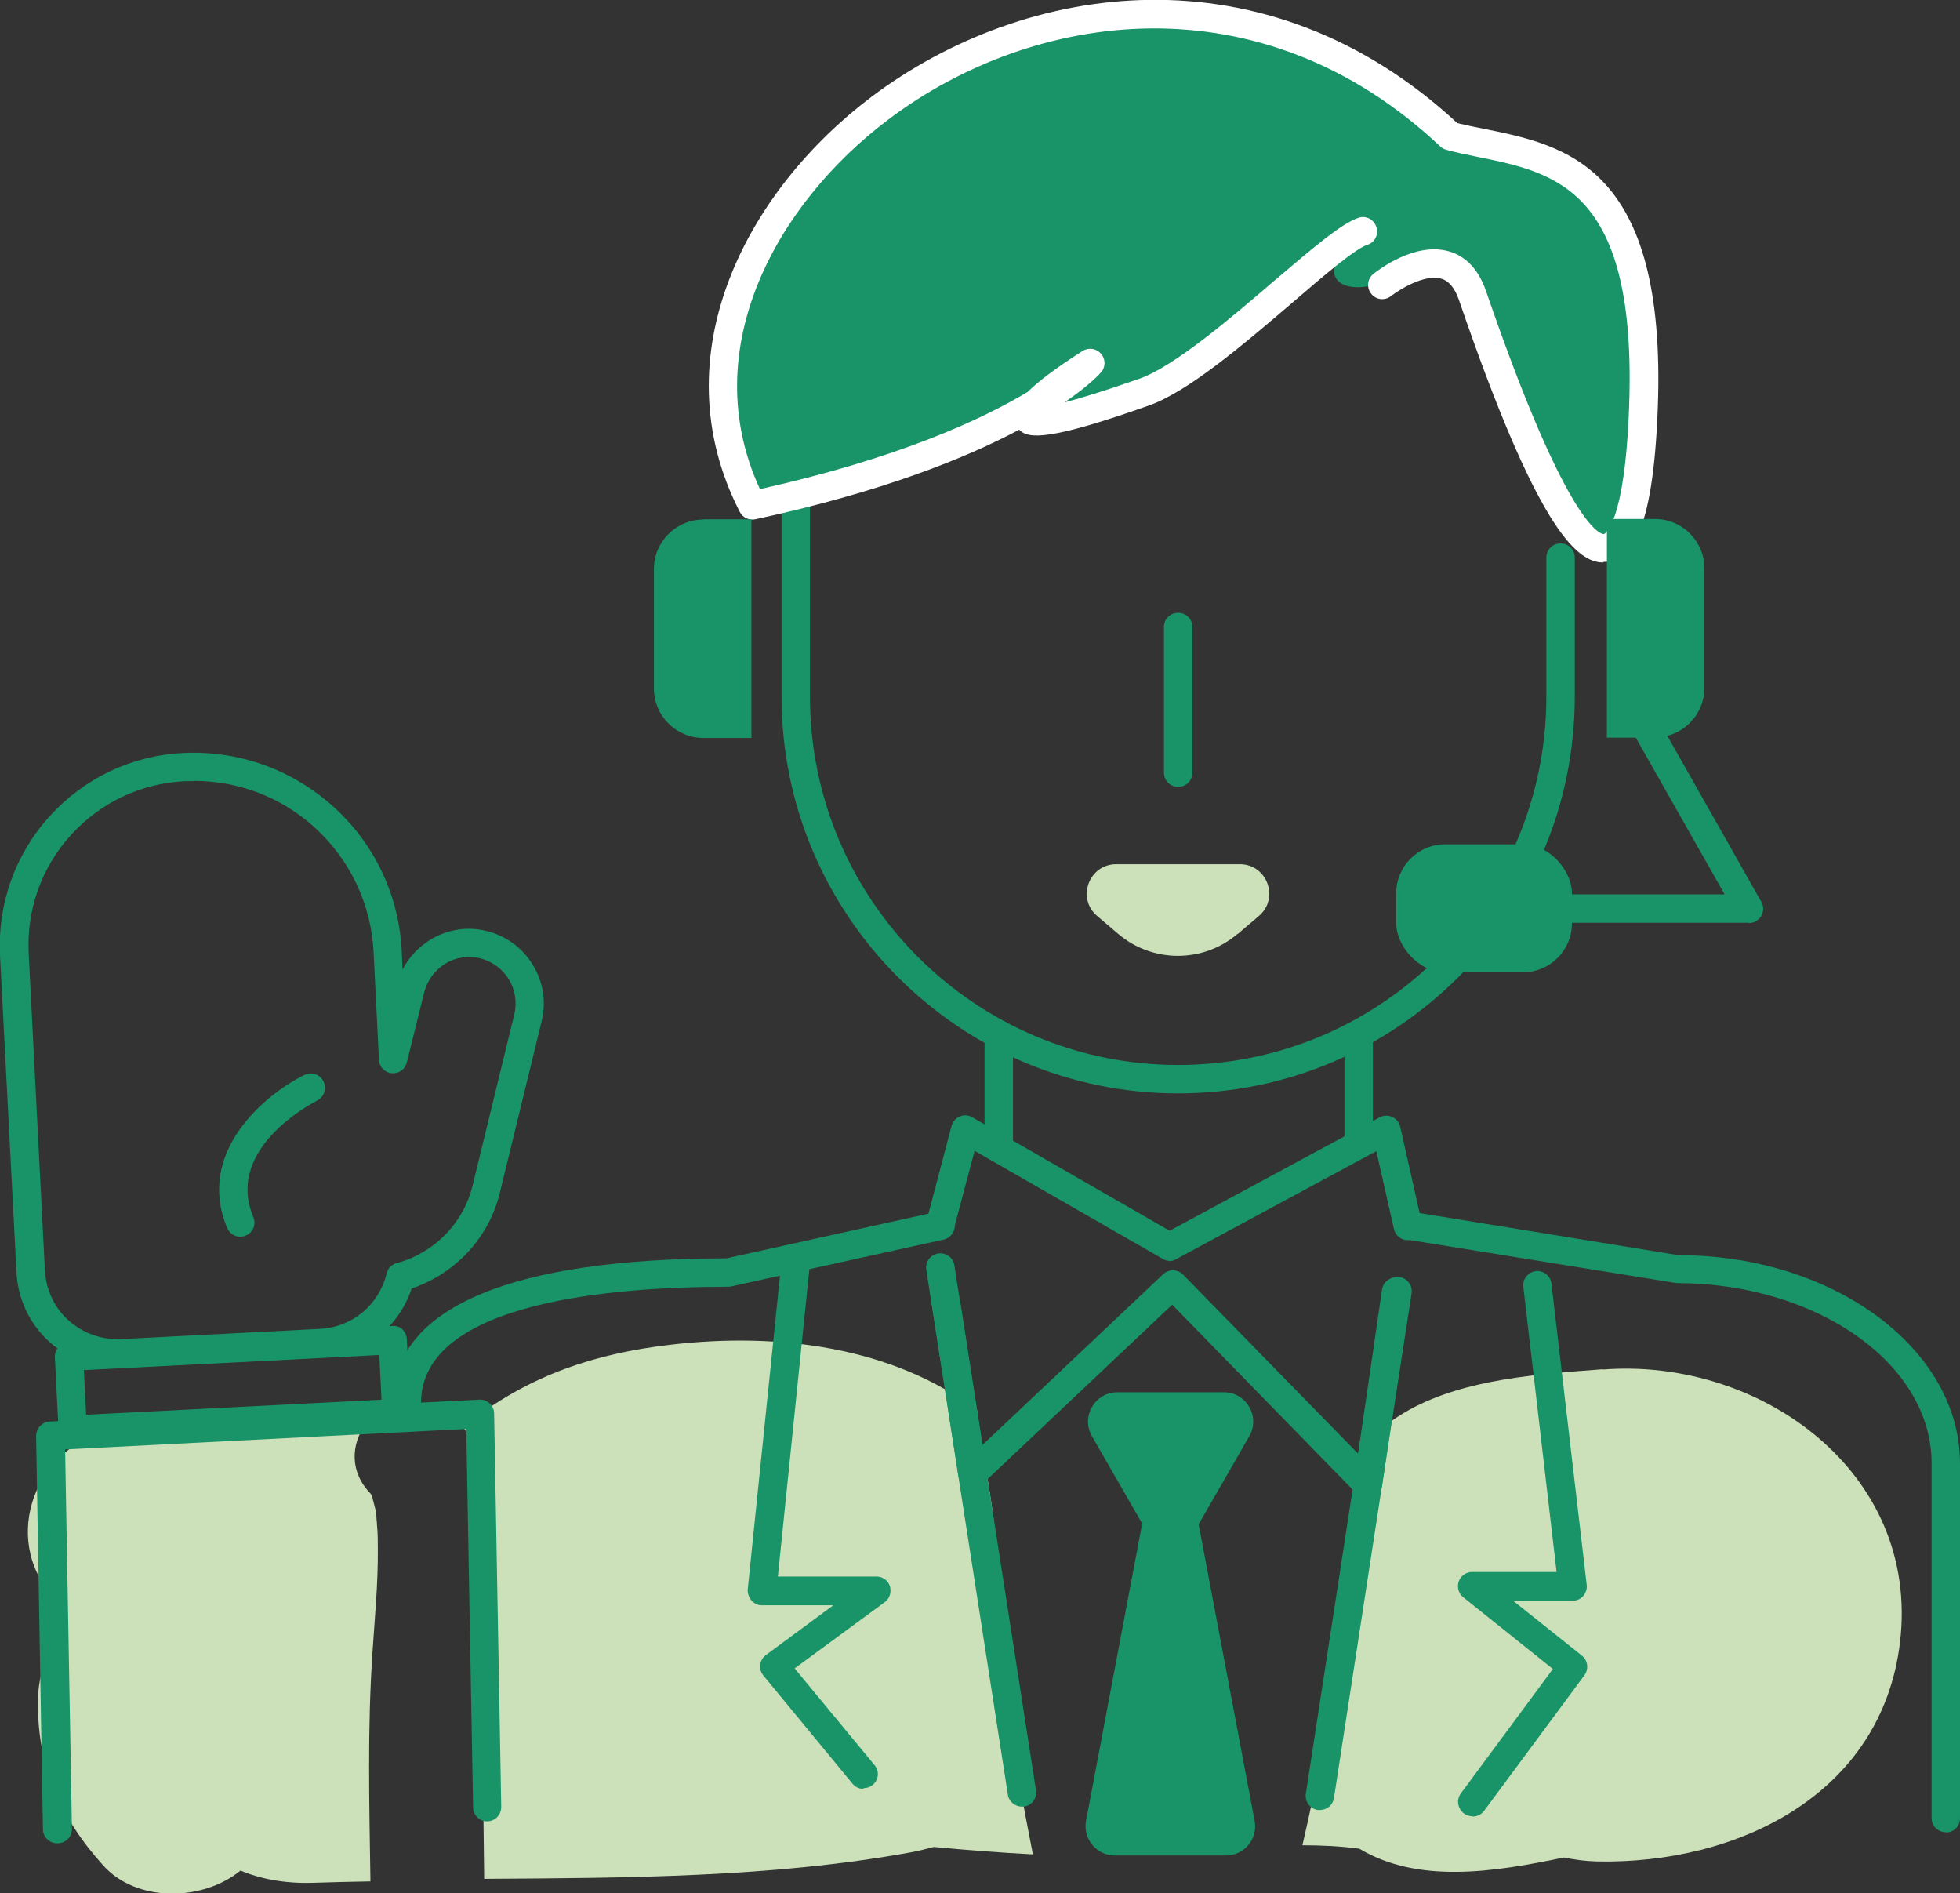<?xml version="1.0" encoding="UTF-8"?>
<svg id="_レイヤー_2" data-name="レイヤー 2" xmlns="http://www.w3.org/2000/svg" viewBox="0 0 68.94 66.58">
  <rect x="0" y="0" width="68.94" height="66.58" fill="#333333" stroke="none"/>
  <defs>
    <style>
      .cls-1 {
        fill: #fff;
      }

      .cls-2 {
        fill: #199368;
      }

      .cls-3 {
        fill: #cce1b9;
      }
    </style>
  </defs>
  <g id="_レイヤー_2-2" data-name="レイヤー 2">
    <g>
      <path class="cls-3" d="M35.43,59.66c-.19-1.89-.28-3.79-.43-5.69-.12-1.46-.47-2.91-.63-4.37-2.96-2.24-7-2.76-10.8-2.31-2.64.31-4.87,1.05-7,2.67-.01,0-.04.03-.05.04-.12,0-.24,0-.37,0,1.61,1.99,1.16,5.18.99,7.54-.21,2.83-.14,5.69-.11,8.53,5.04-.03,10.17-.05,15-.93.28-.05.54-.12.81-.19,1.17.11,2.33.2,3.49.26-.36-1.85-.72-3.7-.91-5.58Z"/>
      <path class="cls-3" d="M56.38,48.15c-2.24.17-4.81.33-6.8,1.42-.56.31-1.04.68-1.47,1.09-.06,1.4-.29,2.79-.51,4.18-.29,1.79-.53,3.58-.84,5.36-.28,1.58-.59,3.14-.95,4.69.66,0,1.33.03,2,.12,2.07,1.24,4.72.83,7.2.31.38.08.77.13,1.16.14,4.93.1,10.02-2.34,10.66-7.71.71-5.98-4.92-10.02-10.45-9.59Z"/>
      <path class="cls-3" d="M13.1,58.12c.08-1.22.2-2.43.19-3.65,0-.28,0-.56-.03-.84,0-.1-.02-.2-.02-.3,0-.07-.03-.19-.03-.23-.02-.09-.1-.37-.12-.48-.02-.03-.03-.06-.05-.09-.76-.78-.68-1.73-.2-2.43-2.8.06-5.6.12-8.4.18-2.81.06-4.38,3.27-2.88,5.48.11.66.28,1.25.54,1.81-.44.54-.73,1.24-.76,2.11-.07,2.33.74,4.2,2.29,5.92,1.18,1.31,3.49,1.27,4.83.18.72.3,1.57.46,2.54.43.67-.02,1.35-.04,2.03-.05-.04-2.67-.11-5.37.07-8.02Z"/>
      <path class="cls-2" d="M49.34,9.57c-1.5,1-3.48.59-1.73-1.25s-1.82,3.67-12.03,6.79l-8.66,2.57s-7.49-7.69,8.37-16.22c6.92-3.72,15.72,3.34,15.72,3.34,0,0,10.47-1.1,5.67,14.41-.54,1.73-4.82-5.97-5.4-9.42-.09-.55-1.94-.21-1.94-.21Z"/>
      <path class="cls-2" d="M4.12,48.11c-1.88,0-3.45-1.48-3.54-3.37L0,33.6c-.09-1.81.53-3.55,1.74-4.89,1.21-1.34,2.88-2.14,4.69-2.23,1.95-.1,3.83.57,5.29,1.88,1.45,1.31,2.31,3.11,2.41,5.07l.03.66c.22-.42.55-.78.97-1.04.6-.37,1.31-.48,1.99-.31.68.17,1.26.59,1.62,1.19.37.6.48,1.31.31,1.99l-1.47,6.03c-.38,1.57-1.56,2.84-3.1,3.36-.46,1.39-1.7,2.36-3.18,2.43l-7,.36c-.06,0-.12,0-.18,0ZM6.82,27.47c-.11,0-.22,0-.33,0h0c-1.54.08-2.96.75-4,1.9-1.04,1.15-1.56,2.63-1.48,4.17l.57,11.14c.04.68.33,1.31.84,1.76s1.16.68,1.84.65l7-.36c1.13-.06,2.07-.84,2.34-1.95.04-.18.18-.32.35-.36,1.33-.36,2.35-1.41,2.67-2.72l1.47-6.03c.1-.42.03-.86-.19-1.23-.23-.37-.58-.63-1.01-.74-.42-.1-.86-.04-1.23.19s-.63.58-.74,1.01l-.61,2.46c-.06.24-.27.4-.53.38-.25-.02-.44-.22-.45-.47l-.19-3.8c-.09-1.69-.83-3.24-2.08-4.38-1.17-1.06-2.67-1.63-4.23-1.63ZM6.46,26.98h0,0Z"/>
      <path class="cls-2" d="M8.45,43.49c-.2,0-.38-.12-.46-.31-1.11-2.64,1.3-4.68,2.72-5.38.25-.12.55-.02.67.23.12.25.02.55-.22.67-.13.07-3.27,1.66-2.25,4.1.11.25-.01.55-.27.65-.06.03-.13.04-.19.04Z"/>
      <path class="cls-2" d="M41.44,38.45c-7.69,0-13.95-6.26-13.95-13.95v-7.08c0-.28.22-.5.5-.5s.5.22.5.5v7.08c0,7.14,5.81,12.95,12.95,12.95s12.95-5.81,12.95-12.95v-4.89c0-.28.22-.5.5-.5s.5.22.5.5v4.89c0,7.69-6.26,13.95-13.95,13.95Z"/>
      <path class="cls-2" d="M68.44,64.43c-.28,0-.5-.22-.5-.5v-12.48c0-3.49-4.03-6.33-8.98-6.33l-9.48-1.53c-.27-.04-.46-.3-.41-.57.04-.27.3-.46.57-.41l9.4,1.53h.02c5.42,0,9.88,3.29,9.88,7.32v12.48c0,.28-.22.5-.5.5Z"/>
      <path class="cls-2" d="M13.55,50.39c-.15,0-.3-.07-.4-.2-.16-.22-.12-.54.11-.7l.56-.41c.21-3.15,4.25-4.82,11.73-4.83l7.42-1.64c.28-.06.54.11.6.38.06.27-.11.54-.38.6l-7.48,1.65s-.07.01-.11.01c-4.03,0-10.79.53-10.79,4.08,0,.16-.08.31-.2.4l-.75.56c-.09.07-.19.1-.3.1Z"/>
      <path class="cls-2" d="M41.44,27.67c-.28,0-.5-.22-.5-.5v-5.12c0-.28.22-.5.5-.5s.5.22.5.5v5.12c0,.28-.22.5-.5.5Z"/>
      <path class="cls-1" d="M56.39,19.78c-.97,0-2.36-1.31-5.07-9.22-.22-.64-.53-.73-.63-.76-.6-.17-1.49.4-1.76.61-.22.17-.53.14-.7-.08-.17-.21-.14-.53.08-.7.15-.12,1.46-1.14,2.66-.79.42.12.98.46,1.3,1.4,2.97,8.64,4.12,8.55,4.15,8.54,0,0,.73-.29.88-4.45.29-7.67-2.56-8.25-5.31-8.81-.38-.08-.75-.15-1.11-.25-.08-.02-.16-.06-.22-.12-6.35-5.97-14.33-4.78-19.41-.95-3.93,2.96-6.79,8.08-4.52,13,4.84-1.08,7.77-2.43,9.42-3.42.36-.36.96-.82,1.93-1.44.21-.13.48-.09.65.1.16.19.16.47,0,.65-.04.05-.41.46-1.29,1.06.55-.14,1.37-.39,2.63-.83,1.22-.43,3.17-2.09,4.73-3.43,1.47-1.25,2.39-2.03,2.98-2.23.26-.09.54.05.63.32.09.26-.05.55-.32.63-.43.14-1.56,1.11-2.64,2.04-1.71,1.46-3.65,3.12-5.04,3.61-3.42,1.21-4.24,1.2-4.56.85-1.88,1-4.83,2.19-9.28,3.15-.22.05-.45-.06-.55-.26-2.84-5.54.28-11.32,4.64-14.6,5.4-4.06,13.84-5.33,20.6.93.3.07.62.14.94.2,2.87.58,6.43,1.3,6.11,9.82-.17,4.59-1.02,5.3-1.74,5.4-.05,0-.11.01-.17.01Z"/>
      <path class="cls-2" d="M24.74,18.26h1.69v7.69h-1.69c-.96,0-1.74-.78-1.74-1.74v-4.2c0-.96.78-1.74,1.74-1.74Z"/>
      <path class="cls-2" d="M58.27,18.26h1.69v7.69h-1.69c-.96,0-1.74-.78-1.74-1.74v-4.2c0-.96.78-1.74,1.74-1.74Z" transform="translate(116.48 44.2) rotate(-180)"/>
      <path class="cls-2" d="M61.52,32.45h-8.21c-.28,0-.5-.22-.5-.5s.22-.5.5-.5h7.35l-3.64-6.42c-.14-.24-.05-.54.19-.68.24-.14.54-.05.68.19l4.06,7.17c.09.15.09.34,0,.5-.09.15-.25.25-.43.25Z"/>
      <rect class="cls-2" x="49.12" y="29.7" width="6.18" height="4.5" rx="1.72" ry="1.72" transform="translate(104.41 63.89) rotate(-180)"/>
      <path class="cls-2" d="M41.15,44.34c-.09,0-.17-.02-.25-.07l-6.62-3.8-.73,2.75c-.07.27-.34.43-.61.36-.27-.07-.43-.34-.36-.61l.89-3.38c.04-.15.15-.27.29-.33.14-.06.31-.05.44.03l6.94,3.99,7.39-3.99c.14-.07.3-.08.44-.01.14.06.25.19.28.34l.76,3.38c.06.27-.11.54-.38.6-.27.06-.54-.11-.6-.38l-.62-2.74-7.06,3.81c-.07.04-.16.06-.24.06Z"/>
      <path class="cls-2" d="M35.94,63.53c-.24,0-.46-.18-.49-.42l-2.87-18.46c-.04-.27.14-.53.42-.57.27-.04.53.14.57.42l2.87,18.46c.04.27-.14.53-.42.57-.03,0-.05,0-.08,0Z"/>
      <path class="cls-2" d="M46.43,63.65s-.05,0-.08,0c-.27-.04-.46-.3-.42-.57l2.73-17.75c.04-.27.29-.46.57-.42.27.04.46.3.42.57l-2.73,17.75c-.04.25-.25.42-.49.42Z"/>
      <path class="cls-2" d="M30.38,62.91c-.14,0-.29-.06-.39-.18l-3.14-3.81c-.09-.11-.13-.24-.11-.38.02-.14.09-.26.2-.34l2.37-1.75h-2.51c-.14,0-.28-.06-.37-.17s-.14-.25-.13-.39l1.18-11.47c.03-.27.28-.48.55-.45.27.03.47.27.45.55l-1.12,10.92h3.47c.22,0,.41.14.47.34s0,.43-.18.56l-3.17,2.33,2.81,3.4c.18.21.15.53-.07.7-.09.08-.21.11-.32.11Z"/>
      <path class="cls-2" d="M51.79,63.87c-.1,0-.21-.03-.3-.1-.22-.17-.27-.48-.11-.7l3.24-4.38-3.15-2.52c-.17-.13-.23-.36-.16-.56.07-.2.26-.33.47-.33h2.97l-1.17-10.03c-.03-.27.17-.52.44-.55.26-.03.52.16.55.44l1.24,10.59c.02.14-.03.28-.12.39-.09.11-.23.17-.37.17h-2.1l2.42,1.93c.21.17.25.47.09.69l-3.53,4.77c-.1.13-.25.2-.4.2Z"/>
      <path class="cls-2" d="M48.11,52.71c-.13,0-.26-.05-.36-.15l-6.52-6.68-6.68,6.31c-.13.13-.33.17-.51.11-.18-.06-.3-.21-.33-.4l-.93-6c-.04-.27.14-.53.42-.57.28-.04.53.15.57.42l.79,5.06,6.35-6c.2-.19.51-.18.7.01l6.16,6.3.84-5.77c.04-.27.29-.46.57-.42.27.04.46.29.42.57l-.99,6.77c-.03.19-.16.34-.34.4-.05.02-.1.02-.15.02Z"/>
      <path class="cls-3" d="M43.54,32.84l.74-.63c.73-.62.29-1.82-.67-1.82h-4.35c-.96,0-1.4,1.2-.67,1.82l.74.63c1.21,1.03,2.99,1.03,4.2,0Z"/>
      <path class="cls-2" d="M42.07,53.76l1.87-3.25c.4-.69-.1-1.55-.89-1.55h-3.75c-.79,0-1.29.86-.89,1.55l1.87,3.25c.4.69,1.39.69,1.78,0Z"/>
      <path class="cls-2" d="M40.16,53.65l-1.96,10.38c-.12.63.37,1.22,1.01,1.22h3.91c.65,0,1.13-.59,1.01-1.22l-1.96-10.38c-.21-1.12-1.81-1.12-2.03,0Z"/>
      <path class="cls-2" d="M2.01,64.82c-.27,0-.5-.22-.5-.49l-.24-13.83c0-.27.21-.49.47-.51l15.11-.77c.13-.02.27.04.37.13.1.09.16.22.16.36l.25,13.83c0,.28-.21.5-.49.51h0c-.27,0-.5-.22-.5-.49l-.24-13.31-14.11.72.24,13.34c0,.28-.21.5-.49.51h0Z"/>
      <path class="cls-2" d="M2.55,50.77c-.12,0-.24-.05-.33-.13-.1-.09-.16-.21-.16-.35l-.13-2.56c-.01-.28.2-.51.47-.52l11.39-.58c.3-.03.51.2.52.47l.13,2.56c0,.13-.04.26-.13.36s-.21.16-.35.16l-11.39.58s-.02,0-.03,0ZM2.95,48.18l.08,1.57,10.39-.53-.08-1.57-10.39.53Z"/>
      <path class="cls-2" d="M35.13,40.75c-.28,0-.5-.22-.5-.5v-3.87c0-.28.22-.5.5-.5s.5.22.5.5v3.87c0,.28-.22.5-.5.5Z"/>
      <path class="cls-2" d="M47.79,40.75c-.28,0-.5-.22-.5-.5v-3.87c0-.28.22-.5.5-.5s.5.22.5.5v3.87c0,.28-.22.5-.5.5Z"/>
    </g>
  </g>
</svg>